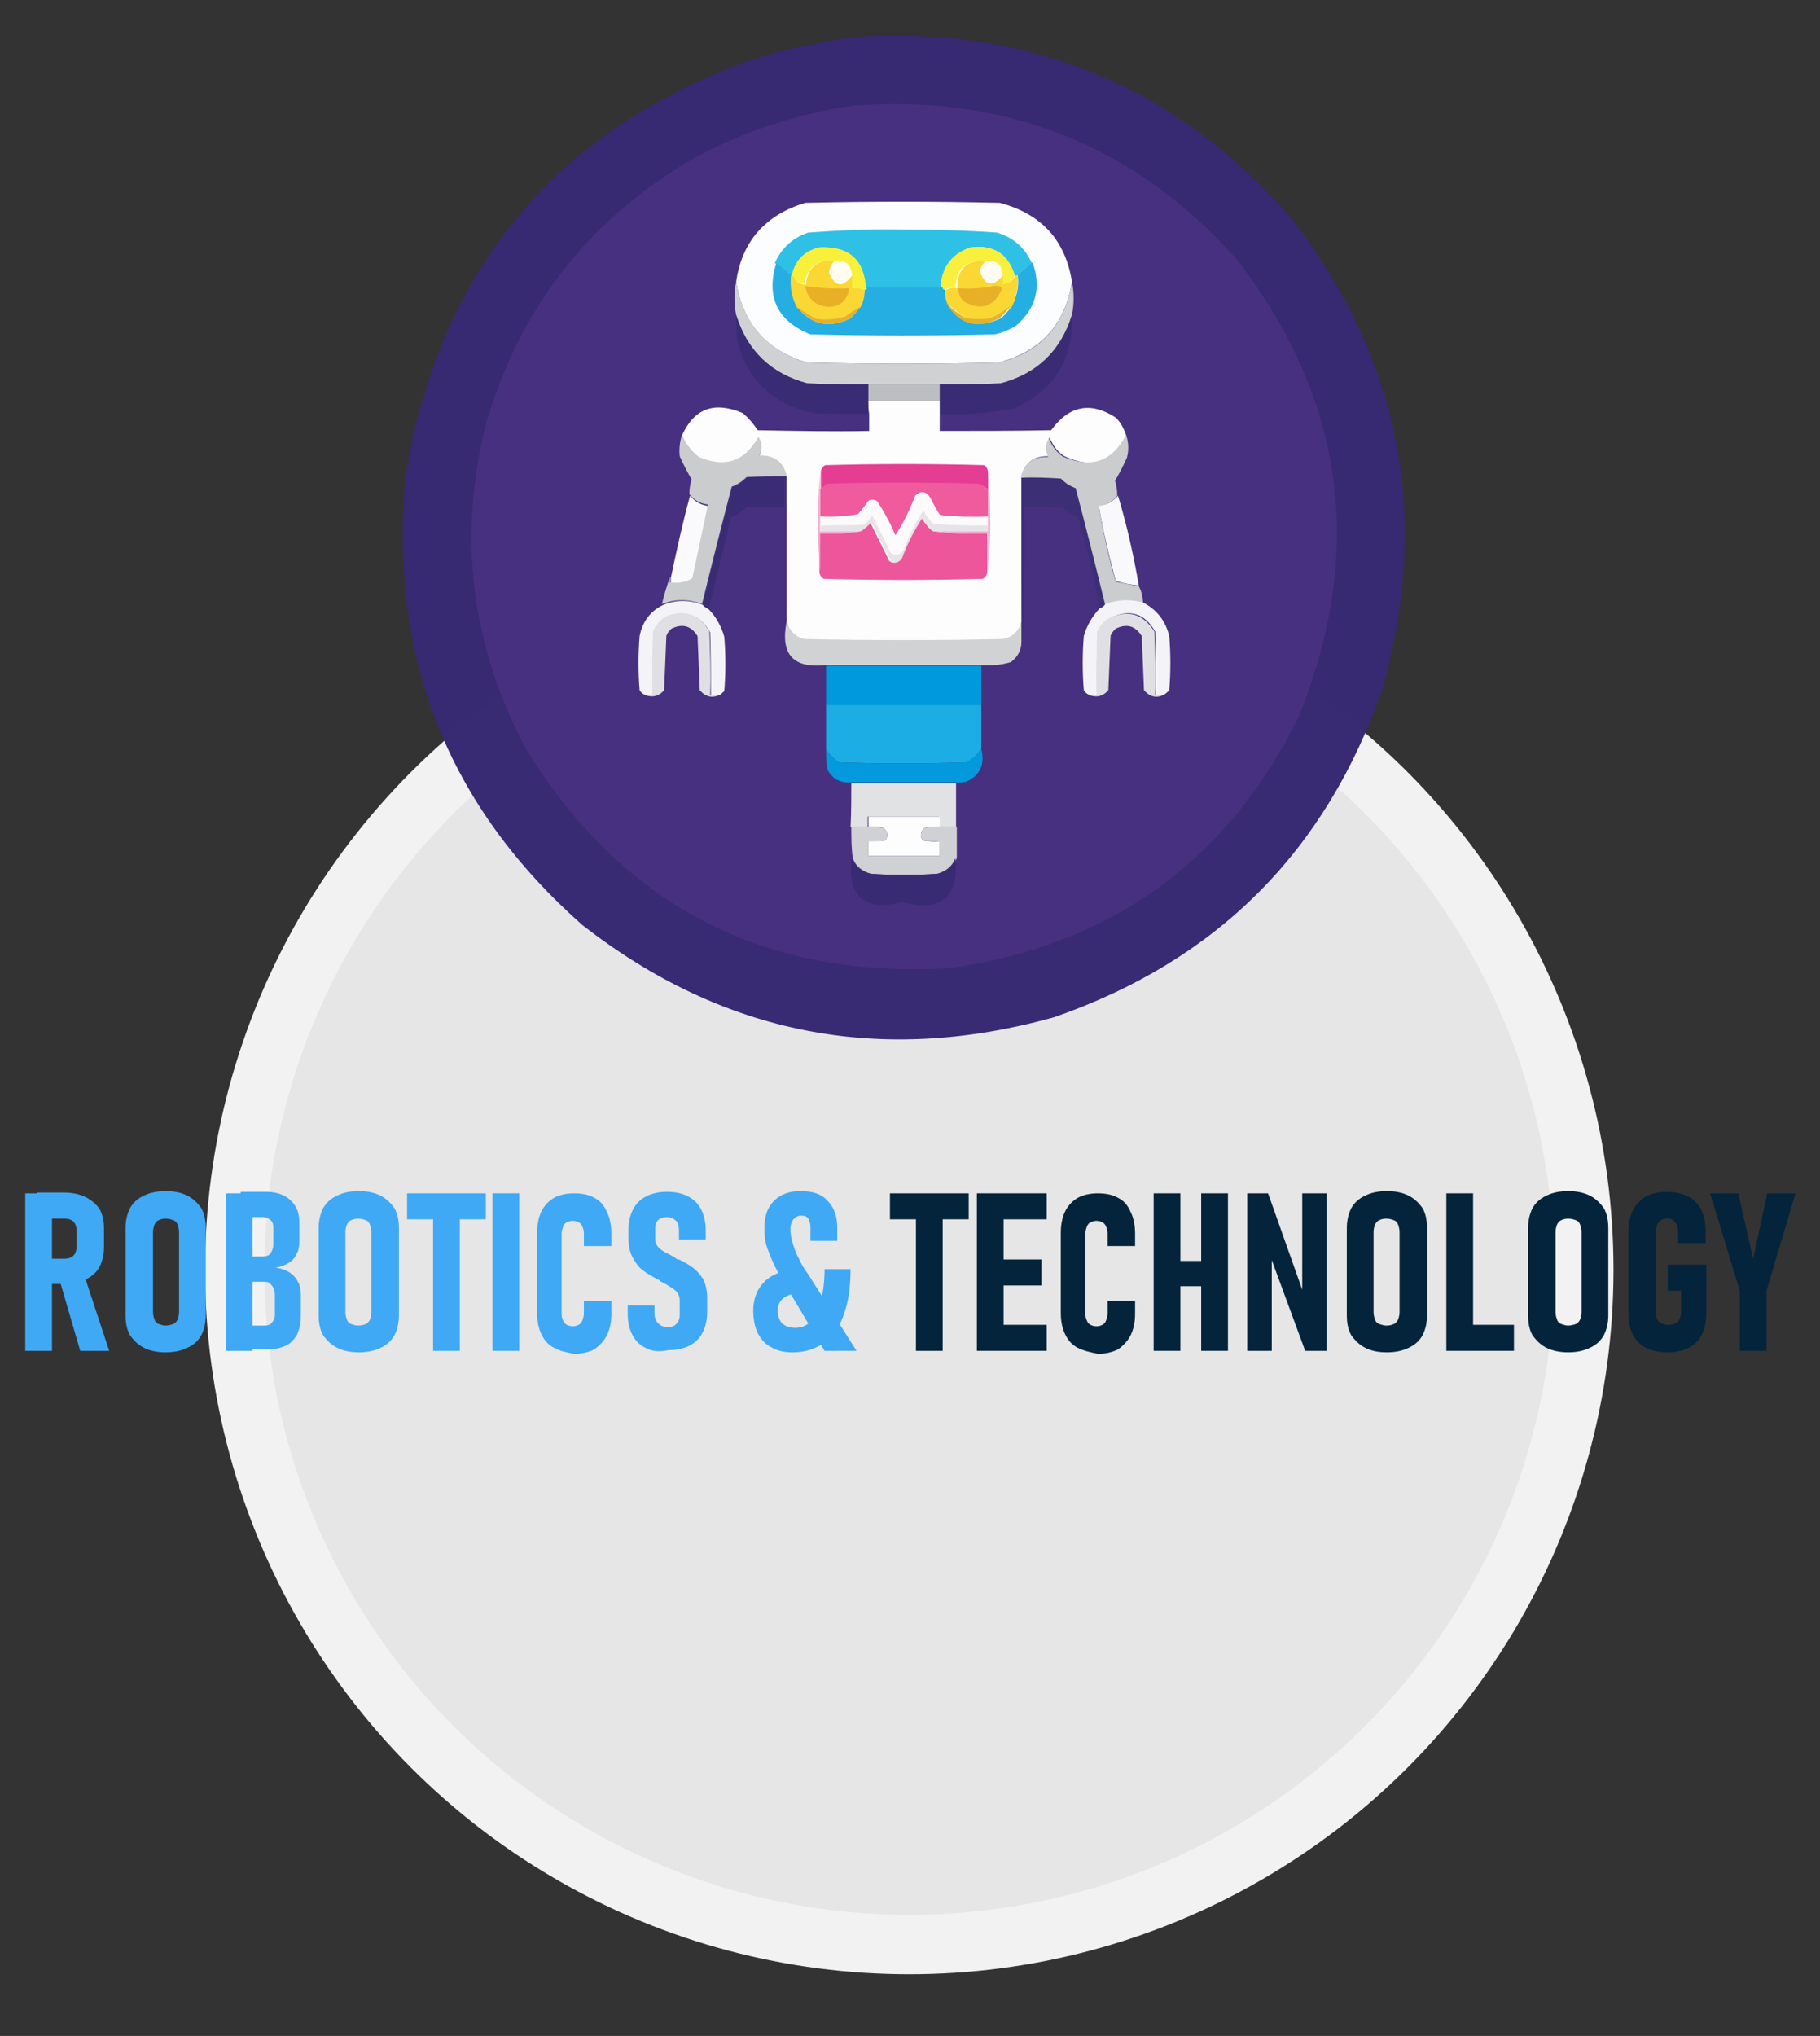 <?xml version="1.0" encoding="utf-8"?>
<!-- Generator: Adobe Illustrator 27.5.0, SVG Export Plug-In . SVG Version: 6.00 Build 0)  -->
<svg version="1.1" id="Layer_1" xmlns="http://www.w3.org/2000/svg" xmlns:xlink="http://www.w3.org/1999/xlink" x="0px" y="0px"
	 viewBox="0 0 245 274" style="enable-background:new 0 0 245 274;" xml:space="preserve">
<rect x="0" y="0" width="245" height="274" fill="#333333" stroke="none"/>
<style type="text/css">
	.st0{fill:none;}
	.st1{fill:#E6E6E6;stroke:#F2F2F2;stroke-width:8;stroke-miterlimit:10;}
	.st2{fill:#3FA9F5;}
	.st3{fill:#04243B;}
	.st4{opacity:0.993;fill-rule:evenodd;clip-rule:evenodd;fill:#382A73;enable-background:new    ;}
	.st5{fill-rule:evenodd;clip-rule:evenodd;fill:#46307F;}
	.st6{fill-rule:evenodd;clip-rule:evenodd;fill:#FCFDFE;}
	.st7{fill-rule:evenodd;clip-rule:evenodd;fill:#2FC1E5;}
	.st8{fill-rule:evenodd;clip-rule:evenodd;fill:#F9F03C;}
	.st9{fill-rule:evenodd;clip-rule:evenodd;fill:#F9F03D;}
	.st10{fill-rule:evenodd;clip-rule:evenodd;fill:#25AEE2;}
	.st11{fill-rule:evenodd;clip-rule:evenodd;fill:#FFFCF2;}
	.st12{fill-rule:evenodd;clip-rule:evenodd;fill:#FFFDF3;}
	.st13{fill-rule:evenodd;clip-rule:evenodd;fill:#FAD733;}
	.st14{fill-rule:evenodd;clip-rule:evenodd;fill:#CFD1D3;}
	.st15{fill-rule:evenodd;clip-rule:evenodd;fill:#E8B027;}
	.st16{fill-rule:evenodd;clip-rule:evenodd;fill:#E3B230;}
	.st17{fill-rule:evenodd;clip-rule:evenodd;fill:#392C74;}
	.st18{fill-rule:evenodd;clip-rule:evenodd;fill:#3A2C74;}
	.st19{fill-rule:evenodd;clip-rule:evenodd;fill:#E3B12F;}
	.st20{fill-rule:evenodd;clip-rule:evenodd;fill:#BCBEC0;}
	.st21{fill-rule:evenodd;clip-rule:evenodd;fill:#FEFDFD;}
	.st22{fill-rule:evenodd;clip-rule:evenodd;fill:#E43D91;}
	.st23{fill-rule:evenodd;clip-rule:evenodd;fill:#3D2F76;}
	.st24{fill-rule:evenodd;clip-rule:evenodd;fill:#EF5B9D;}
	.st25{fill-rule:evenodd;clip-rule:evenodd;fill:#FDFAFC;}
	.st26{fill-rule:evenodd;clip-rule:evenodd;fill:#FAF9FB;}
	.st27{fill-rule:evenodd;clip-rule:evenodd;fill:#F9F9FB;}
	.st28{fill-rule:evenodd;clip-rule:evenodd;fill:#CBCCCE;}
	.st29{fill-rule:evenodd;clip-rule:evenodd;fill:#CACCCE;}
	.st30{fill-rule:evenodd;clip-rule:evenodd;fill:#E7E4E7;}
	.st31{fill-rule:evenodd;clip-rule:evenodd;fill:#ED569B;}
	.st32{fill-rule:evenodd;clip-rule:evenodd;fill:#F2AFCF;}
	.st33{fill-rule:evenodd;clip-rule:evenodd;fill:#F1AECE;}
	.st34{fill-rule:evenodd;clip-rule:evenodd;fill:#F4F3F7;}
	.st35{fill-rule:evenodd;clip-rule:evenodd;fill:#E0E0E4;}
	.st36{fill-rule:evenodd;clip-rule:evenodd;fill:#D0D2D3;}
	.st37{fill-rule:evenodd;clip-rule:evenodd;fill:#0099DD;}
	.st38{fill-rule:evenodd;clip-rule:evenodd;fill:#1BADE3;}
	.st39{fill-rule:evenodd;clip-rule:evenodd;fill:#029ADC;}
	.st40{fill-rule:evenodd;clip-rule:evenodd;fill:#E0E2E3;}
	.st41{fill-rule:evenodd;clip-rule:evenodd;fill:#FDFDFE;}
	.st42{fill-rule:evenodd;clip-rule:evenodd;fill:#D0D1D4;}
	.st43{fill-rule:evenodd;clip-rule:evenodd;fill:#382B73;}
</style>
<rect x="0.2" y="1.1" class="st0" width="243.1" height="271.6"/>
<g>
	<circle class="st1" cx="122.4" cy="170.9" r="90.8"/>
	<g>
		<path class="st2" d="M3.4,160.6H7v21.2H3.4V160.6z M5,169.4h3.8c0.3,0,0.6-0.1,0.8-0.2c0.2-0.1,0.4-0.3,0.5-0.5s0.2-0.5,0.2-0.8
			v-2.4c0-0.3-0.1-0.6-0.2-0.8c-0.1-0.2-0.3-0.4-0.5-0.5S9.1,164,8.8,164H5v-3.5h3.6c1.1,0,2.1,0.2,2.9,0.6c0.8,0.4,1.4,0.9,1.9,1.6
			c0.4,0.7,0.6,1.6,0.6,2.6v2.5c0,1-0.2,1.9-0.6,2.7c-0.4,0.7-1,1.3-1.9,1.7c-0.8,0.4-1.8,0.6-2.9,0.6H5V169.4z M8,172.2l3.3-0.7
			l3.4,10.3h-3.9L8,172.2z"/>
		<path class="st2" d="M19.4,181.4c-0.8-0.4-1.4-1-1.9-1.7c-0.4-0.7-0.6-1.6-0.6-2.7v-11.7c0-1,0.2-1.9,0.6-2.7
			c0.4-0.7,1-1.3,1.9-1.7c0.8-0.4,1.8-0.6,2.9-0.6s2.1,0.2,2.9,0.6c0.8,0.4,1.4,1,1.9,1.7c0.4,0.7,0.6,1.6,0.6,2.7V177
			c0,1-0.2,1.9-0.6,2.7c-0.4,0.7-1,1.3-1.9,1.7c-0.8,0.4-1.8,0.6-2.9,0.6S20.2,181.8,19.4,181.4z M23.3,178.2
			c0.3-0.1,0.5-0.4,0.6-0.6c0.1-0.3,0.2-0.6,0.2-1v-10.8c0-0.4-0.1-0.7-0.2-1s-0.3-0.5-0.6-0.6c-0.3-0.1-0.6-0.2-1-0.2
			s-0.7,0.1-0.9,0.2c-0.3,0.1-0.5,0.4-0.6,0.6c-0.1,0.3-0.2,0.6-0.2,1v10.8c0,0.4,0.1,0.7,0.2,1s0.3,0.5,0.6,0.6
			c0.3,0.1,0.6,0.2,0.9,0.2S23,178.3,23.3,178.2z"/>
		<path class="st2" d="M30.3,160.6H34v21.2h-3.6v-21.2H30.3z M32.4,178.4h3.2c0.4,0,0.8-0.1,1-0.4c0.2-0.2,0.4-0.6,0.4-1v-2.8
			c0-0.3-0.1-0.6-0.2-0.9c-0.1-0.2-0.3-0.4-0.5-0.6s-0.5-0.2-0.8-0.2h-3.1v-3.4h3c0.4,0,0.8-0.1,1-0.4c0.2-0.3,0.4-0.7,0.4-1.2v-2.3
			c0-0.4-0.1-0.8-0.4-1c-0.2-0.2-0.6-0.4-1-0.4h-3v-3.4h3.4c1,0,1.8,0.2,2.4,0.5s1.2,0.8,1.6,1.5c0.4,0.7,0.5,1.4,0.5,2.4v2.3
			c0,0.6-0.1,1.2-0.4,1.7c-0.2,0.5-0.6,0.9-1.1,1.2s-1,0.5-1.7,0.6c0.7,0.1,1.3,0.3,1.8,0.6s0.9,0.7,1.2,1.3
			c0.3,0.5,0.4,1.1,0.4,1.8v2.9c0,0.9-0.2,1.7-0.5,2.4c-0.4,0.7-0.9,1.2-1.5,1.5c-0.7,0.3-1.5,0.5-2.4,0.5h-3.7
			C32.4,181.6,32.4,178.4,32.4,178.4z"/>
		<path class="st2" d="M45.4,181.4c-0.8-0.4-1.4-1-1.9-1.7c-0.4-0.7-0.6-1.6-0.6-2.7v-11.7c0-1,0.2-1.9,0.6-2.7
			c0.4-0.7,1-1.3,1.9-1.7c0.8-0.4,1.8-0.6,2.9-0.6s2.1,0.2,2.9,0.6c0.8,0.4,1.4,1,1.9,1.7c0.4,0.7,0.6,1.6,0.6,2.7V177
			c0,1-0.2,1.9-0.6,2.7c-0.4,0.7-1,1.3-1.9,1.7c-0.8,0.4-1.8,0.6-2.9,0.6S46.2,181.8,45.4,181.4z M49.2,178.2
			c0.3-0.1,0.5-0.4,0.6-0.6c0.1-0.3,0.2-0.6,0.2-1v-10.8c0-0.4-0.1-0.7-0.2-1c-0.1-0.3-0.3-0.5-0.6-0.6s-0.6-0.2-1-0.2
			s-0.7,0.1-0.9,0.2c-0.3,0.1-0.5,0.4-0.6,0.6c-0.1,0.3-0.2,0.6-0.2,1v10.8c0,0.4,0.1,0.7,0.2,1s0.3,0.5,0.6,0.6s0.6,0.2,0.9,0.2
			C48.6,178.4,49,178.3,49.2,178.2z"/>
		<path class="st2" d="M54.8,160.6h10.6v3.5H54.8V160.6z M58.3,162.4h3.6v19.4h-3.6V162.4z"/>
		<path class="st2" d="M69.9,181.8h-3.6v-21.2h3.6V181.8z"/>
		<path class="st2" d="M74.6,181.4c-0.8-0.4-1.3-1-1.7-1.8c-0.4-0.8-0.6-1.8-0.6-2.9v-10.8c0-1.1,0.2-2.1,0.6-2.9
			c0.4-0.8,1-1.4,1.7-1.8s1.7-0.6,2.7-0.6c1.1,0,2,0.2,2.7,0.6c0.8,0.4,1.3,1,1.7,1.9c0.4,0.8,0.6,1.8,0.6,2.9v1.7h-3.7V166
			c0-0.4-0.1-0.7-0.2-0.9c-0.1-0.3-0.3-0.5-0.5-0.6s-0.5-0.2-0.8-0.2s-0.5,0.1-0.8,0.2c-0.2,0.1-0.4,0.3-0.5,0.6s-0.2,0.6-0.2,0.9
			v10.8c0,0.4,0.1,0.7,0.2,0.9c0.1,0.3,0.3,0.5,0.5,0.6s0.5,0.2,0.8,0.2s0.6-0.1,0.8-0.2c0.2-0.1,0.4-0.3,0.5-0.6s0.2-0.6,0.2-0.9
			v-1.7h3.7v1.7c0,1.1-0.2,2.1-0.6,2.9c-0.4,0.8-1,1.4-1.7,1.9c-0.8,0.4-1.7,0.6-2.7,0.6C76.2,182,75.3,181.8,74.6,181.4z"/>
		<path class="st2" d="M86.9,181.4c-0.8-0.4-1.4-1-1.8-1.8s-0.6-1.7-0.6-2.8v-1.1h3.6v1.1c0,0.5,0.2,1,0.5,1.3s0.7,0.5,1.3,0.5
			c0.5,0,0.9-0.1,1.2-0.5c0.3-0.3,0.4-0.7,0.4-1.2V175c0-0.4-0.1-0.7-0.3-1c-0.2-0.3-0.5-0.5-0.8-0.7s-0.8-0.5-1.4-0.8
			c0,0-0.1,0-0.1-0.1c0,0-0.1,0-0.1-0.1l-0.2-0.1c-0.8-0.4-1.5-0.8-2-1.2c-0.6-0.4-1-1-1.4-1.7s-0.6-1.6-0.6-2.6v-1.1
			c0-1.1,0.2-2,0.6-2.8s1-1.4,1.8-1.8c0.8-0.4,1.7-0.6,2.8-0.6c1.1,0,2,0.2,2.8,0.6c0.8,0.4,1.4,1,1.8,1.8s0.6,1.7,0.6,2.8v1.2h-3.6
			v-1.2c0-0.5-0.1-1-0.4-1.3s-0.7-0.5-1.2-0.5s-0.9,0.1-1.2,0.4c-0.3,0.3-0.4,0.7-0.4,1.1v1.4c0,0.4,0.1,0.7,0.3,1
			c0.2,0.3,0.5,0.5,0.8,0.7s0.8,0.4,1.3,0.7c0.1,0,0.2,0.1,0.3,0.2c0.1,0.1,0.2,0.1,0.3,0.2c0,0,0,0,0.1,0c0,0,0,0,0.1,0
			c0.8,0.4,1.5,0.8,2,1.2s0.9,0.9,1.3,1.5c0.3,0.7,0.5,1.5,0.5,2.5v1.8c0,1.1-0.2,2-0.6,2.8s-1,1.4-1.8,1.8
			c-0.8,0.4-1.7,0.6-2.8,0.6C88.6,182,87.6,181.8,86.9,181.4z"/>
		<path class="st2" d="M105.6,174.6c-0.6,0.4-0.9,1-0.9,1.8c0,0.7,0.2,1.3,0.6,1.7s1,0.6,1.8,0.6s1.5-0.3,2.1-0.9
			c0.6-0.6,1-1.5,1.3-2.7s0.5-2.6,0.5-4.3h3.5c0,2.4-0.3,4.4-0.9,6.1c-0.6,1.7-1.5,3-2.7,3.8c-1.2,0.9-2.6,1.3-4.2,1.3
			c-1.1,0-2.1-0.2-2.9-0.7c-0.8-0.4-1.4-1.1-1.8-1.9c-0.4-0.8-0.6-1.9-0.6-3c0-1.6,0.5-2.9,1.5-3.9s2.4-1.5,4.1-1.7l1.2,3.1
			C107,174,106.2,174.2,105.6,174.6z M106,173.4c-0.7-1.2-1.3-2.2-1.7-3c-0.4-0.8-0.7-1.6-1-2.4s-0.4-1.7-0.4-2.7
			c0-1.6,0.4-2.8,1.3-3.7s2.1-1.3,3.6-1.3c1.6,0,2.8,0.4,3.6,1.3c0.9,0.9,1.3,2.1,1.3,3.6v1.8h-3.6v-1.8c0-0.5-0.1-0.9-0.3-1.2
			c-0.2-0.3-0.5-0.4-1-0.4c-0.4,0-0.7,0.2-1,0.5c-0.2,0.3-0.4,0.7-0.4,1.3s0.1,1.3,0.3,1.9c0.2,0.6,0.4,1.3,0.8,2
			c0.3,0.7,0.7,1.4,1.3,2.2l6.5,10.3H111L106,173.4z"/>
		<path class="st3" d="M119.8,160.6h10.6v3.5h-10.6C119.8,164.1,119.8,160.6,119.8,160.6z M123.3,162.4h3.6v19.4h-3.6V162.4z"/>
		<path class="st3" d="M131.5,160.6h3.6v21.2h-3.6V160.6z M133.1,160.6h7.8v3.5h-7.8V160.6z M133.1,169.5h7.1v3.5h-7.1V169.5z
			 M133.1,178.3h7.8v3.5h-7.8V178.3z"/>
		<path class="st3" d="M145.1,181.4c-0.8-0.4-1.3-1-1.7-1.8s-0.6-1.8-0.6-2.9v-10.8c0-1.1,0.2-2.1,0.6-2.9s1-1.4,1.7-1.8
			s1.7-0.6,2.7-0.6c1.1,0,2,0.2,2.7,0.6c0.8,0.4,1.3,1,1.7,1.9c0.4,0.8,0.6,1.8,0.6,2.9v1.7h-3.7V166c0-0.4-0.1-0.7-0.2-0.9
			c-0.1-0.3-0.3-0.5-0.5-0.6s-0.5-0.2-0.8-0.2s-0.5,0.1-0.8,0.2c-0.2,0.1-0.4,0.3-0.5,0.6s-0.2,0.6-0.2,0.9v10.8
			c0,0.4,0.1,0.7,0.2,0.9c0.1,0.3,0.3,0.5,0.5,0.6s0.5,0.2,0.8,0.2s0.6-0.1,0.8-0.2c0.2-0.1,0.4-0.3,0.5-0.6s0.2-0.6,0.2-0.9v-1.7
			h3.7v1.7c0,1.1-0.2,2.1-0.6,2.9c-0.4,0.8-1,1.4-1.7,1.9c-0.8,0.4-1.7,0.6-2.7,0.6C146.8,182,145.9,181.8,145.1,181.4z"/>
		<path class="st3" d="M155.3,160.6h3.6v21.2h-3.6V160.6z M157,169.7h7.1v3.4H157V169.7z M161.7,160.6h3.6v21.2h-3.6V160.6z"/>
		<path class="st3" d="M167.9,160.6h2.8l5,14.1l-0.4,0.6v-14.7h3.3v21.2h-2.9l-4.9-13.3l0.4-0.6v13.9h-3.3L167.9,160.6L167.9,160.6z
			"/>
		<path class="st3" d="M183.8,181.4c-0.8-0.4-1.4-1-1.9-1.7c-0.4-0.7-0.6-1.6-0.6-2.7v-11.7c0-1,0.2-1.9,0.6-2.7
			c0.4-0.7,1-1.3,1.9-1.7c0.8-0.4,1.8-0.6,2.9-0.6c1.1,0,2.1,0.2,2.9,0.6c0.8,0.4,1.4,1,1.9,1.7c0.4,0.7,0.6,1.6,0.6,2.7V177
			c0,1-0.2,1.9-0.6,2.7c-0.4,0.7-1,1.3-1.9,1.7c-0.8,0.4-1.8,0.6-2.9,0.6C185.5,182,184.6,181.8,183.8,181.4z M187.6,178.2
			c0.3-0.1,0.5-0.4,0.6-0.6c0.1-0.3,0.2-0.6,0.2-1v-10.8c0-0.4-0.1-0.7-0.2-1c-0.1-0.3-0.3-0.5-0.6-0.6s-0.6-0.2-1-0.2
			s-0.7,0.1-0.9,0.2c-0.3,0.1-0.5,0.4-0.6,0.6c-0.1,0.3-0.2,0.6-0.2,1v10.8c0,0.4,0.1,0.7,0.2,1s0.3,0.5,0.6,0.6s0.6,0.2,0.9,0.2
			C187.1,178.4,187.4,178.3,187.6,178.2z"/>
		<path class="st3" d="M194.7,160.6h3.6v21.2h-3.6V160.6z M196.2,178.3h7.6v3.5h-7.6V178.3z"/>
		<path class="st3" d="M208.2,181.4c-0.8-0.4-1.4-1-1.9-1.7c-0.4-0.7-0.6-1.6-0.6-2.7v-11.7c0-1,0.2-1.9,0.6-2.7
			c0.4-0.7,1-1.3,1.9-1.7c0.8-0.4,1.8-0.6,2.9-0.6c1.1,0,2.1,0.2,2.9,0.6c0.8,0.4,1.4,1,1.9,1.7c0.4,0.7,0.6,1.6,0.6,2.7V177
			c0,1-0.2,1.9-0.6,2.7c-0.4,0.7-1,1.3-1.9,1.7c-0.8,0.4-1.8,0.6-2.9,0.6S209,181.8,208.2,181.4z M212.1,178.2
			c0.3-0.1,0.5-0.4,0.6-0.6c0.1-0.3,0.2-0.6,0.2-1v-10.8c0-0.4-0.1-0.7-0.2-1c-0.1-0.3-0.3-0.5-0.6-0.6s-0.6-0.2-1-0.2
			s-0.7,0.1-0.9,0.2c-0.3,0.1-0.5,0.4-0.6,0.6c-0.1,0.3-0.2,0.6-0.2,1v10.8c0,0.4,0.1,0.7,0.2,1s0.3,0.5,0.6,0.6s0.6,0.2,0.9,0.2
			S211.8,178.3,212.1,178.2z"/>
		<path class="st3" d="M229.7,170.4v6.3c0,1.1-0.2,2.1-0.6,2.9c-0.4,0.8-1,1.4-1.8,1.8c-0.8,0.4-1.7,0.6-2.8,0.6s-2.1-0.2-2.9-0.6
			c-0.8-0.4-1.4-1-1.8-1.8c-0.4-0.8-0.6-1.7-0.6-2.8v-11c0-1.1,0.2-2.1,0.6-2.9s1-1.4,1.8-1.9c0.8-0.4,1.7-0.6,2.8-0.6
			s2,0.2,2.8,0.6c0.8,0.4,1.4,1,1.8,1.8c0.4,0.8,0.6,1.7,0.6,2.9v1.6h-3.7v-1.6c0-0.3-0.1-0.6-0.2-0.9c-0.1-0.2-0.3-0.4-0.5-0.6
			s-0.5-0.2-0.8-0.2s-0.6,0.1-0.8,0.2c-0.2,0.1-0.4,0.4-0.5,0.6c-0.1,0.3-0.2,0.6-0.2,1v11c0,0.3,0.1,0.6,0.2,0.8
			c0.1,0.2,0.3,0.4,0.6,0.5s0.5,0.2,0.9,0.2c0.3,0,0.7-0.1,0.9-0.2c0.3-0.1,0.5-0.3,0.6-0.6c0.1-0.2,0.2-0.5,0.2-0.9v-2.9h-1.8v-3.5
			h5.2V170.4z"/>
		<path class="st3" d="M237.8,173.7v8.1h-3.6v-8.1l-4-13.1h3.8l2,8.8l1.9-8.8h3.8L237.8,173.7z"/>
	</g>
</g>
<g>
	<path class="st4" d="M116,4.9c23.2-1.2,42.4,6.9,57.7,24.3c14.8,19,18.9,40.2,12.4,63.5c-7.6,21.9-22.3,36.6-44.2,44.2
		c-23.3,6.5-44.5,2.4-63.5-12.4C60.2,108.4,52.3,88.3,54.6,64c4.6-27.8,20.2-46.5,46.7-56C106.2,6.5,111.1,5.5,116,4.9z"/>
</g>
<g>
	<path class="st5" d="M114.9,14.2c20.6-1.5,37.8,5.3,51.5,20.6c14.6,18.8,17.4,39.3,8.5,61.5c-9.6,19.6-25.3,30.9-47,34
		c-25,1.5-44-8.3-57.1-29.5c-7.4-13.9-9.2-28.5-5.4-43.7c4.5-15.6,13.8-27.5,27.8-35.7C100,17.7,107.3,15.3,114.9,14.2z"/>
</g>
<g>
	<path class="st6" d="M144.3,37.9c-0.9,5.8-4.2,9.4-9.9,10.9c-8.6,0.2-17.1,0.2-25.7,0c-5.5-1.6-8.7-5.2-9.6-10.9
		c0.8-5.5,4-9,9.3-10.6c8.7-0.2,17.5-0.2,26.2,0C140.2,28.8,143.4,32.3,144.3,37.9z"/>
</g>
<g>
	<path class="st7" d="M138.9,35.4c-0.7,0.5-1.3,1.1-2,1.7c-0.1,0-0.2,0-0.3,0c-0.9-2.9-2.9-4.2-5.9-3.8c-2.6,0.9-3.9,2.8-4,5.5
		c-3.4,0-6.8,0-10.2,0c-0.3-3.9-2.4-5.7-6.2-5.5c-2,0.5-3.3,1.8-3.7,3.8c-0.1,0-0.2,0-0.3,0c-0.7-0.6-1.3-1.2-2-1.7
		c0.9-2,2.4-3.4,4.5-4.1c4.2-0.3,8.5-0.5,12.7-0.4c4.2,0,8.5,0.1,12.7,0.4C136.5,32,138,33.4,138.9,35.4z"/>
</g>
<g>
	<path class="st8" d="M116.6,38.8c0,0.2-0.1,0.3-0.3,0.3c-0.5-0.3-1.1-0.4-1.7-0.3c0-0.6,0-1.1,0-1.7c-0.1-1.4-0.8-2.1-2.3-2
		c-2.3-0.2-3.6,0.8-4,3.1c-0.8-0.1-1.4-0.4-1.7-1.1c0.4-2,1.6-3.3,3.7-3.8C114.3,33.1,116.3,34.9,116.6,38.8z"/>
</g>
<g>
	<path class="st9" d="M136.6,37.1c-0.3,0.7-0.9,1.1-1.7,1.1c0-0.4,0-0.8,0-1.1c-0.1-1.4-0.8-2.1-2.3-2c-2.6-0.1-3.9,1.1-4,3.7
		c-0.6-0.1-1.2,0-1.7,0.3c-0.2,0-0.3-0.1-0.3-0.3c0.1-2.7,1.4-4.6,4-5.5C133.8,32.9,135.8,34.2,136.6,37.1z"/>
</g>
<g>
	<path class="st10" d="M104.5,35.4c0.7,0.5,1.3,1.1,2,1.7c-0.1,1.5,0.2,2.9,0.8,4.2c1.9,2.4,4.2,2.9,7.1,1.6c0.5-0.5,1-1,1.4-1.6
		c0.4-0.7,0.5-1.5,0.6-2.3c0.2,0,0.3-0.1,0.3-0.3c3.4,0,6.8,0,10.2,0c0,0.2,0.1,0.3,0.3,0.3c0,0.6,0.1,1.1,0.3,1.7
		c1.8,2.9,4.2,3.6,7.3,2.1c0.5-0.5,1-1,1.4-1.6c0.7-1.3,1-2.7,0.8-4.2c0.7-0.6,1.3-1.2,2-1.7c1.2,3.4,0.5,6.2-2.3,8.6
		c-0.9,0.5-1.8,0.9-2.8,1.1c-8.3,0.2-16.6,0.2-24.8,0C104.6,43.2,103.1,39.9,104.5,35.4z"/>
</g>
<g>
	<path class="st11" d="M112.4,35.1c1.5-0.1,2.2,0.5,2.3,2c-1.3,1.6-2.3,1.5-3.1-0.4C111.6,36,111.9,35.5,112.4,35.1z"/>
</g>
<g>
	<path class="st12" d="M132.7,35.1c1.5-0.1,2.2,0.5,2.3,2c-1.4,1.7-2.4,1.5-3.1-0.6C132,36,132.3,35.5,132.7,35.1z"/>
</g>
<g>
	<path class="st13" d="M112.4,35.1c-0.5,0.4-0.7,0.9-0.8,1.6c0.8,1.9,1.8,2.1,3.1,0.4c0,0.6,0,1.1,0,1.7c0.6-0.1,1.2,0,1.7,0.3
		c0,0.8-0.2,1.6-0.6,2.3c-0.7,0.4-1.3,0.8-2,1.3c-1.3,0.4-2.6,0.5-4,0.3c-0.9-0.5-1.7-1-2.5-1.6c-0.7-1.3-1-2.7-0.8-4.2
		c0.1,0,0.2,0,0.3,0c0.3,0.7,0.9,1.1,1.7,1.1C108.7,35.9,110.1,34.9,112.4,35.1z"/>
</g>
<g>
	<path class="st13" d="M132.7,35.1c-0.4,0.4-0.7,0.9-0.8,1.4c0.7,2,1.7,2.2,3.1,0.6c0,0.4,0,0.8,0,1.1c0.8-0.1,1.4-0.4,1.7-1.1
		c0.1,0,0.2,0,0.3,0c0.1,1.5-0.2,2.9-0.8,4.2c-0.8,0.6-1.6,1.1-2.5,1.6c-1.1,0.2-2.3,0.2-3.4,0c-1.1-0.6-2-1.3-2.8-2.1
		c-0.2-0.5-0.3-1.1-0.3-1.7c0.5-0.3,1.1-0.4,1.7-0.3C128.8,36.2,130.1,35,132.7,35.1z"/>
</g>
<g>
	<path class="st14" d="M99.1,37.9c0.9,5.6,4.1,9.3,9.6,10.9c8.6,0.2,17.1,0.2,25.7,0c5.7-1.4,9-5.1,9.9-10.9c0.3,1.5,0.3,3,0,4.5
		c-1.5,4.8-4.7,7.9-9.6,9.2c-2.7,0.1-5.5,0.2-8.2,0.1c-3.2,0-6.4,0-9.6,0c-2.7,0-5.5,0-8.2-0.1c-4.9-1.3-8.1-4.3-9.6-9.2
		C98.8,40.9,98.8,39.4,99.1,37.9z"/>
</g>
<g>
	<path class="st15" d="M133.8,38.5c0.4-0.1,0.8,0,1.1,0.3c-1,2.4-2.7,3.1-5.1,1.8c-0.6-0.5-0.8-1.1-0.8-1.8
		C130.7,38.9,132.3,38.8,133.8,38.5z"/>
</g>
<g>
	<path class="st15" d="M108.4,38.5c2,0.3,3.9,0.4,5.9,0.3c-0.2,1.6-1.2,2.5-2.8,2.5C109.8,41.2,108.7,40.2,108.4,38.5z"/>
</g>
<g>
	<path class="st16" d="M127.3,40.7c0.8,0.8,1.7,1.6,2.8,2.1c1.1,0.2,2.3,0.2,3.4,0c0.9-0.5,1.7-1,2.5-1.6c-0.4,0.6-0.9,1.1-1.4,1.6
		C131.5,44.4,129.1,43.7,127.3,40.7z"/>
</g>
<g>
	<path class="st17" d="M99.1,42.4c1.5,4.8,4.7,7.9,9.6,9.2c2.7,0.1,5.5,0.2,8.2,0.1c0,0.8,0,1.5,0,2.3c0,0.6,0,1.1,0,1.7
		c-2.4,0-4.9,0-7.3-0.1c-5.4-1.1-8.8-4.2-10.3-9.5C99.1,44.9,99.1,43.7,99.1,42.4z"/>
</g>
<g>
	<path class="st18" d="M144.3,42.4c0.2,6-2.4,10.2-7.9,12.6c-3.3,0.6-6.5,0.9-9.9,0.7c0-0.6,0-1.1,0-1.7c0-0.8,0-1.5,0-2.3
		c2.7,0,5.5,0,8.2-0.1C139.6,50.3,142.8,47.3,144.3,42.4z"/>
</g>
<g>
	<path class="st19" d="M107.3,41.3c0.8,0.6,1.6,1.1,2.5,1.6c1.3,0.2,2.7,0.1,4-0.3c0.6-0.5,1.3-0.9,2-1.3c-0.4,0.6-0.9,1.1-1.4,1.6
		C111.5,44.2,109.2,43.7,107.3,41.3z"/>
</g>
<g>
	<path class="st20" d="M116.9,51.7c3.2,0,6.4,0,9.6,0c0,0.8,0,1.5,0,2.3c-3.2,0-6.4,0-9.6,0C116.9,53.3,116.9,52.5,116.9,51.7z"/>
</g>
<g>
	<path class="st21" d="M116.9,54c3.2,0,6.4,0,9.6,0c0,0.6,0,1.1,0,1.7c0,0.8,0,1.5,0,2.3c5,0,10,0,15-0.1c2.4-3.3,5.3-3.9,8.7-1.7
		c0.7,0.7,1.1,1.5,1.4,2.4c-1.9,3.7-4.7,4.6-8.5,2.7c-0.8-0.6-1.4-1.4-1.8-2.4c-0.5,0.8-0.6,1.7-0.1,2.5c-2-0.1-3.3,0.9-3.7,2.8
		c0,6.5,0,13,0,19.5c-0.3,1.3-1.2,2.1-2.5,2.4c-8.9,0.2-17.9,0.2-26.8,0c-1.2-0.4-2-1.2-2.3-2.4c0-6.5,0-13,0-19.5
		c-0.4-1.9-1.6-2.9-3.7-2.8c0.4-0.9,0.4-1.7-0.1-2.5c-1.9,3.3-4.6,4.2-8,2.7c-1-0.8-1.8-1.8-2.3-3c1.7-3.7,4.4-4.6,8.2-3
		c0.8,0.7,1.4,1.4,2,2.3c5,0.1,10,0.2,15,0.1c0-0.8,0-1.5,0-2.3C116.9,55.1,116.9,54.6,116.9,54z"/>
</g>
<g>
	<path class="st22" d="M133,63.6c0,0.8,0,1.5,0,2.3c-0.3-0.3-0.7-0.5-1.1-0.7c-6.9-0.2-13.7-0.2-20.6,0c-0.2,0.3-0.5,0.5-0.8,0.7
		c0-0.8,0-1.5,0-2.3c0-0.4,0.2-0.8,0.6-1c7.1-0.2,14.3-0.2,21.4,0C132.8,62.8,133,63.2,133,63.6z"/>
</g>
<g>
	<path class="st18" d="M105.6,64.2c0,1.3,0,2.6,0,4c-1.7,0-3.4,0-5.1,0.1c-0.6,0.5-1.3,1-2.1,1.3c-1,4.1-2,8.3-3,12.4
		c-0.3-0.1-0.6-0.3-0.8-0.6c1.3-5.3,2.6-10.5,4-15.8c0.8-0.3,1.4-0.7,2-1.3C102.2,64.2,103.9,64.1,105.6,64.2z"/>
</g>
<g>
	<path class="st23" d="M137.5,64.2c1.8,0,3.6,0,5.4,0.1c0.6,0.6,1.2,1,2,1.3c1.4,5.3,2.7,10.5,4,15.8c-0.2,0.3-0.5,0.4-0.8,0.6
		c-0.8-4.2-1.8-8.3-3-12.4c-0.8-0.3-1.5-0.7-2.1-1.3c-1.7-0.1-3.4-0.2-5.1-0.1c0.1,6.2,0,12.3-0.3,18.3c0-0.9,0-1.9,0-2.8
		C137.5,77.1,137.5,70.7,137.5,64.2z"/>
</g>
<g>
	<path class="st24" d="M133,65.9c0,1.2,0,2.4,0,3.7c-2.2,0.1-4.3,0-6.5-0.3c-0.5-0.7-0.9-1.5-1.3-2.3c-0.6-0.9-1.2-1-2-0.3
		c-0.7,1.9-1.6,3.7-2.7,5.4c-0.7-1.6-1.6-3.2-2.5-4.7c-0.4-0.2-0.8-0.2-1.1,0c-0.4,0.6-0.9,1.2-1.4,1.8c-1.7,0.3-3.4,0.4-5.1,0.3
		c0-1.2,0-2.4,0-3.7c0.3-0.2,0.6-0.4,0.8-0.7c6.9-0.2,13.7-0.2,20.6,0C132.3,65.3,132.6,65.6,133,65.9z"/>
</g>
<g>
	<path class="st25" d="M133,69.5c0,0.4,0,0.8,0,1.1c-2.4,0-4.9,0-7.3-0.1c-0.6-0.5-1-1.1-1.4-1.8c-1,1.7-1.9,3.5-2.7,5.4
		c-0.5,0.6-1.1,0.7-1.7,0.3c-0.8-1.7-1.7-3.4-2.5-5.1c-0.3,0.4-0.6,0.9-1,1.3c-2,0.1-3.9,0.2-5.9,0.1c0-0.4,0-0.8,0-1.1
		c1.7,0.1,3.4,0,5.1-0.3c0.5-0.6,1-1.2,1.4-1.8c0.4-0.2,0.8-0.2,1.1,0c1,1.5,1.8,3,2.5,4.7c1-1.7,1.9-3.5,2.7-5.4
		c0.7-0.8,1.4-0.7,2,0.3c0.4,0.8,0.8,1.6,1.3,2.3C128.6,69.5,130.8,69.6,133,69.5z"/>
</g>
<g>
	<path class="st26" d="M92.9,66.7c0.6,0.8,1.5,1.3,2.5,1.4c-0.7,3.3-1.4,6.6-2.1,9.9c-0.9,0.5-1.9,0.7-3,0.6c0-0.3,0-0.6,0-0.8
		C91.1,74,91.9,70.3,92.9,66.7z"/>
</g>
<g>
	<path class="st27" d="M150.5,66.7c1.2,4,2.1,8,2.8,12.1c-1-0.1-2.1-0.3-3.1-0.6c-0.9-3.3-1.7-6.7-2.3-10.2
		C149,68,149.8,67.5,150.5,66.7z"/>
</g>
<g>
	<path class="st28" d="M91.8,58.5c0.5,1.2,1.2,2.2,2.3,3c3.5,1.5,6.2,0.6,8-2.7c0.5,0.8,0.6,1.7,0.1,2.5c2-0.1,3.3,0.9,3.7,2.8
		c-0.1,0-0.2,0-0.3,0c-1.7,0-3.4,0-5.1,0.1c-0.6,0.6-1.2,1-2,1.3c-1.4,5.3-2.7,10.5-4,15.8c-1.8-0.7-3.6-0.7-5.4,0
		c0.3-1.3,0.7-2.5,1.1-3.7c0,0.3,0,0.6,0,0.8c1.1,0.1,2.1,0,3-0.6c0.7-3.3,1.4-6.6,2.1-9.9c-1-0.1-1.9-0.6-2.5-1.4
		c0-0.7,0.1-1.3,0.3-2c-0.6-1-1.1-2-1.6-3.1C91.4,60.5,91.5,59.5,91.8,58.5z"/>
</g>
<g>
	<path class="st29" d="M151.6,58.5c0.3,1,0.4,2,0.1,3.1c-0.5,1.1-1,2.1-1.6,3.1c0.2,0.6,0.3,1.3,0.3,2c-0.6,0.8-1.5,1.3-2.5,1.4
		c0.6,3.4,1.3,6.8,2.3,10.2c1,0.2,2.1,0.4,3.1,0.6c0.4,0.7,0.5,1.4,0.6,2.3c-1.7-0.5-3.4-0.4-5.1,0.3c-1.3-5.3-2.6-10.5-4-15.8
		c-0.8-0.3-1.4-0.7-2-1.3c-1.8-0.1-3.6-0.2-5.4-0.1c0.4-1.9,1.6-2.9,3.7-2.8c-0.4-0.9-0.4-1.7,0.1-2.5c0.4,1,1,1.8,1.8,2.4
		C146.8,63.1,149.7,62.2,151.6,58.5z"/>
</g>
<g>
	<path class="st30" d="M133,70.7c0,0.3,0,0.6,0,0.8c-2.4,0-4.9,0-7.3,0c-0.6-0.4-1.1-1-1.4-1.7c-1,1.7-1.9,3.5-2.7,5.4
		c-0.5,0.6-1.1,0.7-1.7,0.3c-0.8-1.7-1.7-3.4-2.5-5.1c-0.4,0.5-0.8,0.9-1.3,1.1c-1.9,0-3.8,0-5.6,0c0-0.3,0-0.6,0-0.8
		c2,0,4,0,5.9-0.1c0.4-0.4,0.7-0.8,1-1.3c0.8,1.7,1.7,3.4,2.5,5.1c0.6,0.4,1.2,0.3,1.7-0.3c0.7-1.9,1.6-3.7,2.7-5.4
		c0.4,0.7,0.8,1.3,1.4,1.8C128.1,70.7,130.5,70.7,133,70.7z"/>
</g>
<g>
	<path class="st31" d="M125.6,71.5c2.4,0.3,4.8,0.4,7.3,0.3c0,1.7,0,3.4,0,5.1c0,0.4-0.2,0.8-0.6,1c-7.1,0.2-14.3,0.2-21.4,0
		c-0.4-0.2-0.6-0.6-0.6-1c0-1.7,0-3.4,0-5.1c1.9,0.1,3.8,0,5.6-0.3c0.5-0.3,0.9-0.7,1.3-1.1c0.8,1.7,1.7,3.4,2.5,5.1
		c0.6,0.4,1.2,0.3,1.7-0.3c0.7-1.9,1.6-3.7,2.7-5.4C124.6,70.5,125,71.1,125.6,71.5z"/>
</g>
<g>
	<path class="st32" d="M110.4,63.6c0,0.8,0,1.5,0,2.3c0,1.2,0,2.4,0,3.7c0,0.4,0,0.8,0,1.1c0,0.3,0,0.6,0,0.8c1.9,0,3.8,0,5.6,0
		c-1.8,0.3-3.7,0.4-5.6,0.3c0,1.7,0,3.4,0,5.1C110,72.4,110,68,110.4,63.6z"/>
</g>
<g>
	<path class="st33" d="M133,63.6c0.4,4.4,0.4,8.8,0,13.3c0-1.7,0-3.4,0-5.1c-2.5,0.1-4.9,0-7.3-0.3c2.4,0,4.9,0,7.3,0
		c0-0.3,0-0.6,0-0.8c0-0.4,0-0.8,0-1.1c0-1.2,0-2.4,0-3.7C133,65.1,133,64.4,133,63.6z"/>
</g>
<g>
	<path class="st34" d="M94.6,81.4c0.2,0.3,0.5,0.4,0.8,0.6c1,1,1.7,2.3,2.1,3.7c0.2,2.4,0.2,4.9,0,7.3c-0.2,0.2-0.4,0.4-0.7,0.6
		c-0.4,0-0.8,0-1.1,0c0-2.8,0-5.6-0.1-8.5c-1.3-2.3-3.2-3-5.8-2.1c-0.8,0.5-1.4,1.2-1.8,2c-0.1,2.8-0.2,5.6-0.1,8.5
		c-0.4,0-0.8,0-1.1,0c-0.3-0.1-0.5-0.3-0.7-0.6c-0.2-2.4-0.2-4.9,0-7.3c0.4-2,1.5-3.4,3.2-4.2C91,80.7,92.8,80.7,94.6,81.4z"/>
</g>
<g>
	<path class="st34" d="M153.9,81.1c1.9,1,3,2.5,3.5,4.5c0.2,2.4,0.2,4.9,0,7.3c-0.2,0.2-0.4,0.4-0.7,0.6c-0.4,0-0.8,0-1.1,0
		c0-2.8,0-5.6-0.1-8.5c-1.4-2.5-3.5-3.1-6.1-1.8c-0.7,0.5-1.2,1.1-1.6,1.8c-0.1,2.8-0.2,5.6-0.1,8.5c-0.4,0-0.8,0-1.1,0
		c-0.3-0.1-0.5-0.3-0.7-0.6c-0.2-2.4-0.2-4.9,0-7.3c0.4-1.4,1.1-2.6,2.1-3.7c0.3-0.1,0.6-0.3,0.8-0.6
		C150.4,80.7,152.1,80.6,153.9,81.1z"/>
</g>
<g>
	<path class="st35" d="M96.9,93.5c-1,0.5-1.9,0.3-2.7-0.6c-0.1-2.4-0.2-4.9-0.3-7.3c-0.9-1.4-2-1.7-3.5-1c-0.3,0.3-0.6,0.6-0.7,1
		c-0.1,2.4-0.2,4.9-0.3,7.3c-0.8,0.9-1.7,1-2.7,0.6c0.4,0,0.8,0,1.1,0c0-2.8,0-5.6,0.1-8.5c0.4-0.9,1-1.6,1.8-2.1
		c2.6-0.9,4.5-0.2,5.8,2.1c0.1,2.8,0.2,5.6,0.1,8.5C96.1,93.5,96.5,93.5,96.9,93.5z"/>
</g>
<g>
	<path class="st35" d="M156.7,93.5c-1,0.5-1.9,0.3-2.7-0.6c-0.1-2.4-0.2-4.9-0.3-7.3c-0.9-1.4-2-1.7-3.5-1c-0.3,0.3-0.6,0.6-0.7,1
		c-0.1,2.4-0.2,4.9-0.3,7.3c-0.8,0.9-1.7,1-2.7,0.6c0.4,0,0.8,0,1.1,0c0-2.8,0-5.6,0.1-8.5c0.4-0.8,0.9-1.4,1.6-1.8
		c2.6-1.2,4.6-0.6,6.1,1.8c0.1,2.8,0.2,5.6,0.1,8.5C155.9,93.5,156.3,93.5,156.7,93.5z"/>
</g>
<g>
	<path class="st36" d="M105.9,83.6c0.3,1.2,1,2,2.3,2.4c8.9,0.2,17.9,0.2,26.8,0c1.4-0.3,2.2-1.1,2.5-2.4c0,0.9,0,1.9,0,2.8
		c0,1.1-0.5,2-1.4,2.7c-1.3,0.4-2.6,0.5-4,0.4c-7,0-13.9,0-20.9,0C106.8,90,105,88.1,105.9,83.6z"/>
</g>
<g>
	<path class="st37" d="M111.2,89.6c7,0,13.9,0,20.9,0c0,1.8,0,3.6,0,5.4c-7,0-13.9,0-20.9,0C111.2,93.1,111.2,91.3,111.2,89.6z"/>
</g>
<g>
	<path class="st38" d="M111.2,94.9c7,0,13.9,0,20.9,0c0,2,0,4,0,5.9c-0.5,0.7-1.2,1.4-2,1.8c-5.7,0.2-11.5,0.2-17.2,0
		c-0.7-0.5-1.3-1.1-1.7-1.8C111.2,98.9,111.2,96.9,111.2,94.9z"/>
</g>
<g>
	<path class="st39" d="M111.2,100.8c0.4,0.7,1,1.3,1.7,1.8c5.7,0.2,11.5,0.2,17.2,0c0.8-0.5,1.5-1.1,2-1.8c0.5,2-0.1,3.5-2,4.4
		c-0.5,0.1-0.9,0.2-1.4,0.1c-4.7,0-9.4,0-14.1,0c-1.4,0.1-2.5-0.4-3.2-1.7C111.2,102.7,111.2,101.8,111.2,100.8z"/>
</g>
<g>
	<path class="st40" d="M114.6,105.4c4.7,0,9.4,0,14.1,0c0,2,0,4,0,5.9c-0.8,0-1.5,0-2.3,0c0-0.5,0-0.9,0-1.4c-3.2,0-6.4,0-9.6,0
		c0,0.5,0,0.9,0,1.4c-0.8,0-1.5,0-2.3,0C114.6,109.3,114.6,107.3,114.6,105.4z"/>
</g>
<g>
	<path class="st41" d="M126.5,111.3c-0.7,0-1.3,0-2,0.1c-0.6,0.5-0.7,1.1-0.3,1.7c0.7,0.1,1.5,0.2,2.3,0.1c0,0.7,0,1.3,0,2
		c-3.2,0-6.4,0-9.6,0c0-0.7,0-1.3,0-2c0.8,0,1.5,0,2.3-0.1c0.4-0.6,0.3-1.2-0.3-1.7c-0.7-0.1-1.3-0.2-2-0.1c0-0.5,0-0.9,0-1.4
		c3.2,0,6.4,0,9.6,0C126.5,110.3,126.5,110.8,126.5,111.3z"/>
</g>
<g>
	<path class="st42" d="M114.6,111.3c0.8,0,1.5,0,2.3,0c0.7,0,1.3,0,2,0.1c0.6,0.5,0.7,1.1,0.3,1.7c-0.7,0.1-1.5,0.2-2.3,0.1
		c0,0.7,0,1.3,0,2c3.2,0,6.4,0,9.6,0c0-0.7,0-1.3,0-2c-0.8,0-1.5,0-2.3-0.1c-0.4-0.6-0.3-1.2,0.3-1.7c0.7-0.1,1.3-0.2,2-0.1
		c0.8,0,1.5,0,2.3,0c0,1.4,0,2.8,0,4.2c-0.5,1.1-1.3,1.8-2.5,2.1c-3,0.2-6,0.2-9,0c-1.2-0.3-2.1-1-2.5-2.1
		C114.6,114.1,114.6,112.7,114.6,111.3z"/>
</g>
<g>
	<path class="st43" d="M114.6,115.5c0.5,1.1,1.3,1.8,2.5,2.1c3,0.2,6,0.2,9,0c1.2-0.3,2.1-1,2.5-2.1c0.5,5.3-1.9,7.3-7.2,5.9
		C116.4,122.7,114.1,120.7,114.6,115.5z"/>
</g>
</svg>
